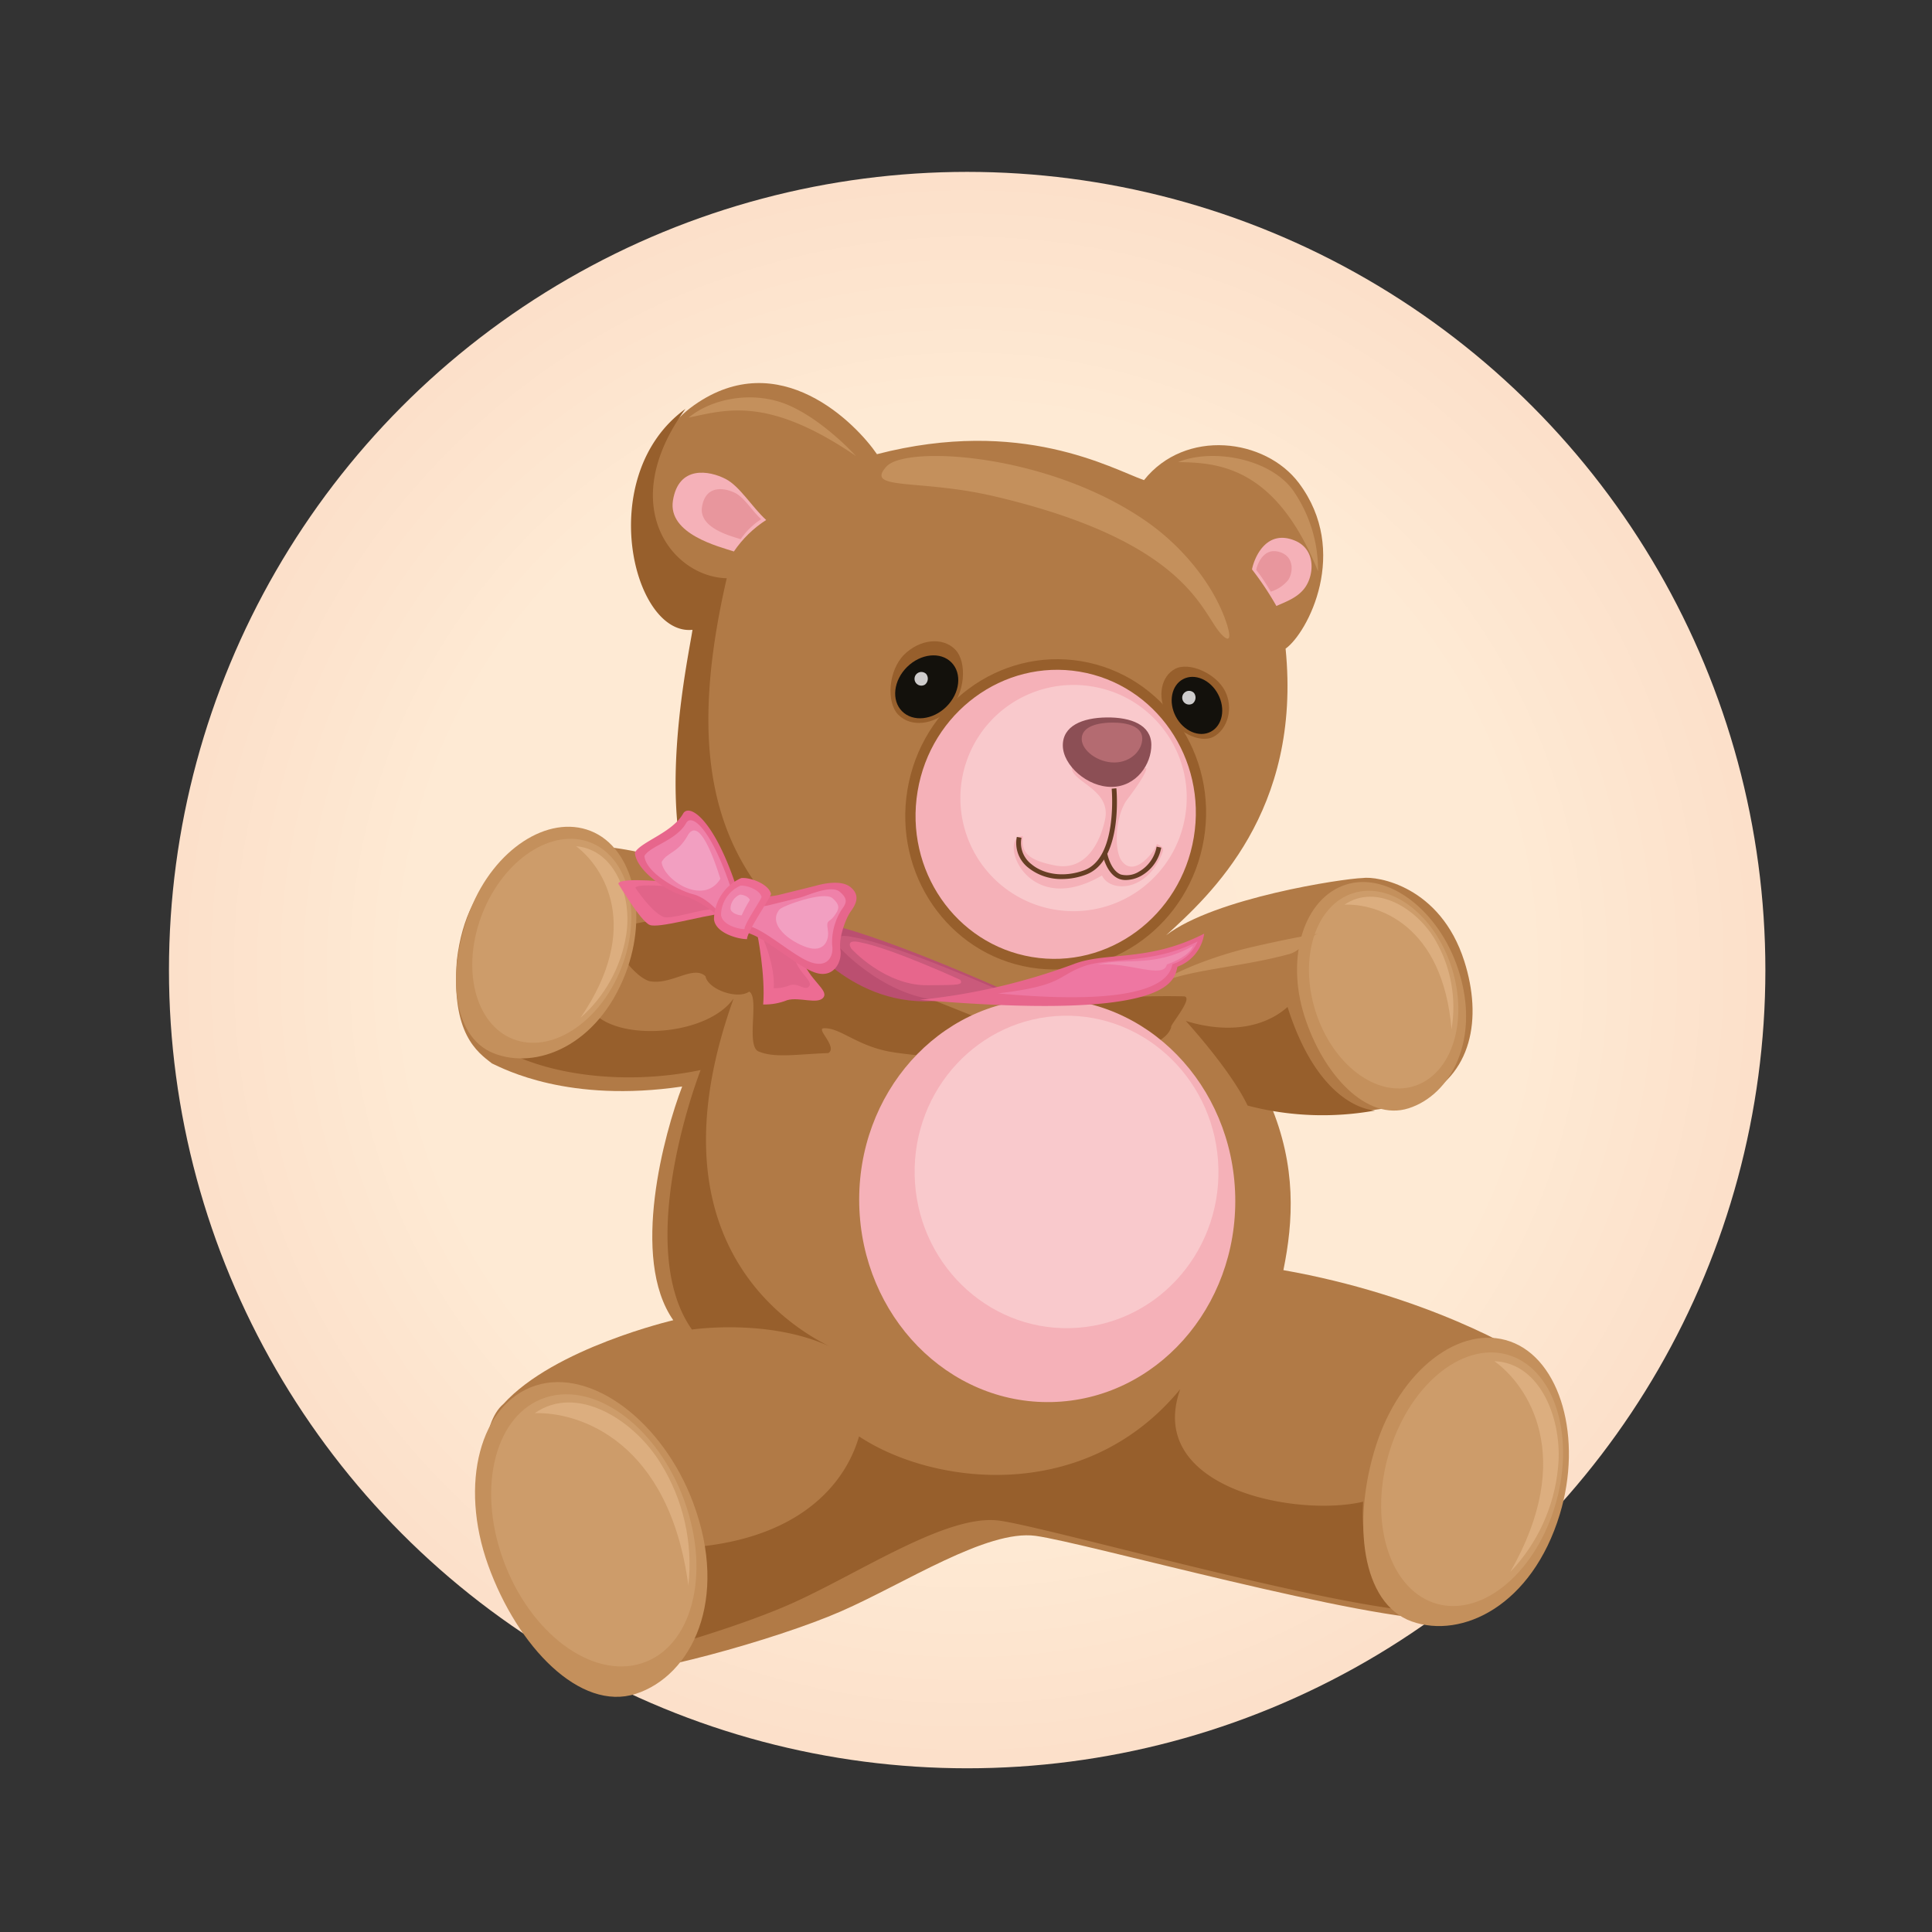 <svg xmlns="http://www.w3.org/2000/svg" width="320" height="320" xmlns:v="https://vecta.io/nano"><rect width="100%" height="100%" fill="#333333" stroke="none"/><defs><radialGradient id="A" cx=".5" cy=".5" r=".5"><stop offset="0" stop-color="#fee9d4"/><stop offset=".707" stop-color="#feead4"/><stop offset="1" stop-color="#fce0ca"/></radialGradient></defs><circle cx="160.194" cy="160.677" r="132.208" fill="url(#A)"/><path d="M112.988 179.96c-2.93 7.63-8.666 28.422-1.471 38.708 0 0-19.722 4.588-28.151 13.889-7.24 6.078-2.564 39.626 16.589 44.456 5.133 1.073 28.681-5.462 39.308-10.11s24.184-13.6 32.253-12.519 55.255 14.313 68.175 13.867c12.582-.688 25.993-27.228 15.028-42.311-2.75-2.239-18.877-11.452-42.148-15.567 1.646-8.053 2.2-17.178-2.2-27.552 7.332 1.787 16.494 2.145 24.557-.716 8.887-3.932 10.627-13.416 7.608-22.9-3.984-12.5-14.481-14.131-16.86-13.775-3.206.088-24.466 3.279-32.53 9.478 7.331-6.678 22.477-20.512 19.789-47.47 3.668-2.625 10.706-16.1 2.2-27.432-5.573-7.426-18.814-9.065-25.655-.479-5.375-1.909-20.28-10.495-44.227-4.3-3.42-5.005-16.127-18.13-30.3-8.108s-8.063 34.824 1.223 33.872c-.732 4.77-7.331 34.11 3.662 45.083-7.821-3.575-17.592-7.183-30.056-5.753-3.144.864-12.4 4.148-14.11 18.7-.953 12.2 3.358 15.209 5.8 17.112 2.074.962 12.701 6.599 31.516 3.827z" fill="#b17a46"/><path d="M104.879 256.359c.981 8.608-1.858 14.671-7.495 19.573 9.973-1.877 25.546-6.671 33.811-10.377 11.345-5.088 25.727-14.868 34.335-13.689s59.081 15.652 72.873 15.164c-4.174-.3-13.594-3.133-12.62-18.3-11.085 2.611-36.163-2.213-30.293-18.647-15.783 19.176-41.016 15.916-53.21 7.826-2.092 7.431-10.405 20.02-37.401 18.45zm9.728-36.144s12.65-1.888 22.821 2.8c-7.627-3.783-30.057-18.328-15.91-57.649-4.126 5.853-17.282 7.044-22.365 3.129-14.382 12.131-20.933 0-23.284-3.225 2.25 10.364 22.01 15.748 40.169 11.964-3.127 8.361-9.78 31.181-1.431 42.981zm5.764-124.44c-9-.193-18.455-11.995-6.845-28.043-15.128 10.96-8.74 37.625 1.173 36.584-.667 4.416-5.865 28.169-.144 42.816 2.49 5.961-15.579 5.643-13.745 7.525 1.955 3.916 4.5 7.044 6.653 7.826 3.591.818 7.339-2.719 9.39-.782.391 2.153 5.281 3.915 7.236 2.544 1.751.932-.607 9.011 1.564 9.914 2.707 1.119 6.262.457 11.543.264 1.606-.949-2.075-4.03-.782-4.108 2.557-.156 5.089 2.544 10.178 3.717 6.346 1.468 45.065 4.042 47.4-3.915-.367-.133 3.874-5 2.088-5.089-5.028-.117-10.058.08-15.062.589-8.169 1.114-15.164 4.535-16.24 4.108-5.775-2.3-18.04-7.362-22.69-8.408-22.65-13.731-29.399-32.198-21.717-65.542zm76.035 73.327s7.369 8.018 10.238 14.016a48.97 48.97 0 0 0 21.125.819c-3.423-.3-10.2-3.525-14.509-17.15-3.976 3.524-10.075 4.402-16.854 2.315z" fill="#975f2c"/><path d="M241.52 160.531c3.837 11.706-1.3 20.855-8.229 23.045s-14.166-5.564-17.263-15.364.005-19.519 6.929-21.7 15.357 4.257 18.563 14.019z" fill="#c4905c"/><path d="M240.467 160.346c2.791 8.823 0 17.576-6.238 19.543s-13.553-3.585-16.344-12.41.006-17.576 6.238-19.543 13.553 3.585 16.344 12.41z" fill="#cd9c6a"/><path d="M240.419 170.498c.852-5.065-.084-10.268-2.647-14.719-3-5.227-9.781-9.51-15.086-5.943 5.486-.186 16.277 3.291 17.733 20.662z" fill="#dcae7f"/><path d="M103.614 161.23c-4.608 12.006-14.8 16.019-21.847 13.227s-7.8-13.841-3.85-23.814 12.867-15.8 19.917-13.01 9.624 13.576 5.78 23.597z" fill="#c4905c"/><path d="M102.886 160.382c-3.555 8.981-11.585 14.226-17.931 11.712s-8.608-11.832-5.047-20.818 11.588-14.228 17.931-11.716 8.603 11.841 5.047 20.822z" fill="#cd9c6a"/><path d="M96.155 168.569c4.025-3.541 6.696-8.369 7.555-13.661 1.017-6.2-1.654-14.147-8.295-14.755 4.565 3.465 11.013 13.39.74 28.416z" fill="#dcae7f"/><path d="M258.346 250.837c-4.59 15.074-16.163 20.693-24.513 17.727s-9.918-16.505-5.954-29.042 13.937-20.282 22.28-17.323 12.013 16.061 8.187 28.638z" fill="#c4905c"/><path d="M257.434 249.844c-3.562 11.291-12.548 18.269-20.061 15.6s-10.725-13.986-7.158-25.27 12.549-18.269 20.067-15.6 10.722 13.986 7.152 25.27z" fill="#cd9c6a"/><path d="M250.153 260.36c4.507-4.715 7.294-10.812 7.91-17.306.794-7.7-2.8-17.294-10.544-17.6 5.503 3.97 13.6 15.747 2.634 34.906z" fill="#dcae7f"/><path d="M114.814 248.914c6.015 16.126-.307 28.675-9.516 31.64s-19.556-7.748-24.428-21.258-1.359-26.846 7.856-29.811 21.068 5.967 26.088 19.429z" fill="#c4905c"/><path d="M113.376 248.643c4.391 12.156 1.227 24.175-7.074 26.845s-18.581-5.029-22.972-17.186-1.227-24.175 7.074-26.839 18.581 5.023 22.972 17.18z" fill="#cd9c6a"/><path d="M114.014 262.604c.787-7.079-.836-14.217-4.607-20.259-4.421-7.213-13.9-13.143-20.831-8.283 7.417-.211 22.26 4.643 25.438 28.542z" fill="#dcae7f"/><path d="M141.764 75.525s-5.281-5.87-11.152-8.409-12.818-1.076-16.536 2.051c6.268-1.305 13.143-3.555 27.688 6.358zm76.543 19.113a23.02 23.02 0 0 0-4.2-13.5c-3.784-5.155-13.2-6.948-18.978-4.6 6.458.103 16.143.584 23.178 18.1zm.011 60.021s-3.452.469-11.026 2.22c-6.232 1.444-13.041 4.174-15.519 6.129 4.349-2.322 13.829-2.8 21.733-4.975 2.287-.625 2.797-2.724 4.812-3.374zm-15.133-51.35c-1.955-6.069-6.948-12.421-12.944-16.692-16.175-11.512-40.115-12.933-43.4-9.36-3.718 4.042 5.359 2.021 17.865 4.95 29.089 6.822 33.589 17.089 36.62 21.589 1.443 2.147 3.074 3.278 1.859-.487z" fill="#c4905c"/><path d="M121.553 91.343c1.412-2.082 3.231-3.856 5.347-5.215-2.352-2.154-4.367-5.576-6.689-6.785-2.749-1.431-7.825-2.3-8.752 3.573-.877 5.577 7.748 7.64 10.094 8.427z" fill="#f5b1b8"/><path d="M122.683 89.31a11.87 11.87 0 0 1 3.393-3.315c-1.492-1.365-2.773-3.536-4.246-4.307-1.745-.908-4.963-1.461-5.552 2.268-.566 3.55 4.913 4.861 6.405 5.354z" fill="#e8969d"/><path d="M207.371 94.31a51.31 51.31 0 0 1 4.042 6.063c1.649-.752 3.753-1.443 4.921-3.326 1.371-2.22 1.5-6.159-1.925-7.532-4.722-1.894-6.677 2.907-7.038 4.795z" fill="#f5b1b8"/><path d="M208.069 94.389c.886 1.145 1.69 2.351 2.406 3.609 1.155-.347 2.177-1.036 2.93-1.978.811-1.318.89-3.664-1.15-4.482-2.815-1.125-3.966 1.725-4.186 2.851z" fill="#e8969d"/><path d="M204.593 198.124c.415 18.448-13.191 33.709-30.383 34.1s-31.471-14.25-31.892-32.7 13.185-33.709 30.383-34.1 31.477 14.246 31.892 32.7z" fill="#f5b1b8"/><path d="M201.808 193.545c.324 14.293-10.677 26.125-24.572 26.437s-25.42-11.02-25.739-25.3 10.683-26.124 24.578-26.443 25.414 11.021 25.733 25.306z" fill="#f9c9cc"/><path d="M157.235 117.528c-2.593 2.569-6.365 2.959-8.434.873s-1.636-7.405.956-9.973 6.365-2.959 8.434-.866 1.636 7.404-.956 9.966z" fill="#975f2c"/><path d="M156.753 117.047c-2.256 2.231-5.546 2.574-7.345.758s-1.431-5.1.831-7.332 5.546-2.575 7.344-.758 1.425 5.094-.83 7.332z" fill="#13110c"/><path d="M153.209 113.388a1.13 1.13 0 0 1-1.338-1.814 1.13 1.13 0 0 1 1.538.063 1.26 1.26 0 0 1-.2 1.751z" fill="#cecccc"/><path d="M193.187 118.203c-1.516-2.869-.872-6.183 1.438-7.411s6.737.722 8.247 3.6.445 6.418-1.871 7.639-6.293-.953-7.814-3.828z" fill="#975f2c"/><path d="M194.752 118.689c-1.269-2.4-.727-5.179 1.2-6.2s4.529.09 5.8 2.5.734 5.178-1.2 6.2-4.526-.094-5.8-2.5z" fill="#13110c"/><path d="M197.554 116.518a1.13 1.13 0 0 1-1.517-.284 1.13 1.13 0 0 1 .175-1.533 1.13 1.13 0 0 1 1.542.066c.418.542.329 1.317-.2 1.751z" fill="#cecccc"/><path d="M199.401 138.978c-2.334 14.01-15.225 23.531-28.784 21.264s-22.653-15.453-20.312-29.462 15.23-23.525 28.788-21.264 22.653 15.459 20.308 29.462z" fill="#975f2c"/><path d="M197.729 138.7c-2.178 13.053-14.19 21.925-26.822 19.808s-21.1-14.4-18.924-27.447 14.19-21.919 26.822-19.813 21.107 14.399 18.924 27.452z" fill="#f5b1b8"/><path d="M196.316 135.092a18.74 18.74 0 0 1-33.708 8.056 18.74 18.74 0 0 1 18.279-29.445c10.166 1.647 17.073 11.222 15.429 21.389z" fill="#f9c9cc"/><path d="M177.786 127.988c1.269 1.955 6.214 3.375 5.233 7.826-.806 3.676-3.134 8.511-8.27 7.531s-5.528-2.593-5.33-4.843a1.4 1.4 0 0 0-1.371.932c-1.078 3.326 4.108 11.64 14.472 5.57 1.276 2.792 7.435 2.887 10.028-3.813.342-.98-.391-1.029-.926-1.419-.343 1.275-3.862 5.823-5.919 2.688-1.191-1.816-.981-7.422 1.028-10.075 3.375-4.446 3.134-5.137 3.134-5.137s-14.303-2.671-12.079.74z" fill="#f5b1b8"/><g fill="#663e24"><path d="M175.913 145.594a8.68 8.68 0 0 1-5.6-1.876 5.19 5.19 0 0 1-1.895-5.1l.77.144c-.324 1.642.304 3.326 1.624 4.355 2.16 1.816 5.618 2.213 8.806 1.01 5.522-2.087 4.523-13.372 4.511-13.492l.777-.072c.048.487 1.064 12-5.011 14.292a11.2 11.2 0 0 1-3.982.739z"/><path d="M186.455 145.759a3.02 3.02 0 0 1-1.1-.187c-2.075-.818-2.695-3.879-2.719-4.005l.77-.151c.006.03.56 2.773 2.238 3.429a3.85 3.85 0 0 0 2.965-.451 5.97 5.97 0 0 0 2.965-4.163l.764.169a6.76 6.76 0 0 1-3.362 4.686 5.45 5.45 0 0 1-2.521.673z"/></g><path d="M184.146 130.333c-4.049.048-8.073-3.562-8.109-6.827s3.212-4.626 7.261-4.674 7.362 1.239 7.4 4.5-2.5 6.959-6.552 7.001z" fill="#8c4f55"/><path d="M184.603 126.291c-2.767.03-5.414-1.973-5.438-3.874s2.2-2.7 4.975-2.731 5.029.71 5.053 2.616-1.817 3.96-4.59 3.989z" fill="#b46b71"/><path d="M165.536 163.64s-21-9.4-30.124-10.96c-5.215-1.173-2.87 2.088-2.87 2.088s8.608 12.517 23.219 10.953c9.384-.384 10.821-.384 9.775-2.081z" fill="#bb4f70"/><path d="M165.595 164.049s-16.908-7.562-24.259-8.824c-4.2-.944-2.31 1.684-2.31 1.684s8.295 9.239 18.7 8.824c7.551-.323 8.706-.323 7.869-1.684z" fill="#ca5a7b"/><path d="M159.039 162.281s-11.4-5.209-16.409-6.171c-2.852-.692-1.612 1.029-1.612 1.029s5.486 6.105 12.608 6.051c5.172-.037 5.96-.013 5.413-.909z" fill="#e7668c"/><path d="M125.432 154.704s1.372 6.785.974 11.669c1.362.034 2.717-.209 3.982-.716 1.955-.584 5.083.782 6-.457s-2.412-2.87-3.585-6.521-6.397-6.324-7.371-3.975z" fill="#ed6c93"/><path d="M126.557 155.887s1.853 4.319 1.588 7.79a6.5 6.5 0 0 0 2.718-.506c1.336-.415 2.557 1.047 3.176.168s-1.648-2.039-2.448-4.631-4.366-4.487-5.034-2.821z" fill="#e16489"/><path d="M102.412 146.358s3.717 6.262 5.215 6.845 8.481-1.5 12-1.888-2.61-3.134-2.8-3.261-5.089-1.889-5.089-1.889-9.133-.98-9.326.193z" fill="#ed6c93"/><path d="M105.245 147.062s2.628 3.977 4.638 4.806c1.064.44 5.185-.974 7.712-1.251s-1.871-2.244-2.01-2.34-3.645-1.354-3.645-1.354-6.555-.702-6.695.139z" fill="#e16489"/><path d="M199.449 154.641c-.35 2.506-2.055 4.614-4.433 5.479-.523 2.479-1.305 9-42.654 5.48a103 103 0 0 0 25.7-6c5.344-1.958 12.255-.268 21.387-4.959z" fill="#e7668c"/><path d="M198.36 155.929a6.6 6.6 0 0 1-4.162 3.766c-.427 2.046-2.544 7.29-28.9 4.842 10.875-1.293 9.732-2.851 14.148-4.464s11.371-.264 18.914-4.144z" fill="#ee77a2"/><path d="M118.849 151.64s-3-2.6-5.606-3.26-7.831-4.042-8.09-7.17c1.047-1.823 6.13-3.26 7.958-6.388.914-1.829 4.956.523 8.74 11.736 1.173.132 2.28 2.809 7.3 1.63l5.811-1.438c1.378-.391 4.433-1.107 6 .259s.782 2.8-.066 3.976-2.021 4.439-1.7 6.328-1.046 4.824-4.175 3.783-8.277-5.937-11.47-6.652a9.27 9.27 0 0 1-4.89-2.8z" fill="#e7668c"/><path d="M119.248 151.301s-2.069-2.593-4.451-3.188-7.82-3.482-8.06-6.34c.957-1.667 5.215-2.538 6.887-5.4.83-1.666 3.976.451 7.435 10.694 1.07.121 1.672 3.952 6.255 2.875l5.3-1.3c1.246-.35 5.077-2.16 6.508-.915s1.029 1.913.253 2.984a10.15 10.15 0 0 0-1.552 5.775c.3 1.732-.6 3.867-3.464 2.917s-7.561-5.419-10.479-6.075c-1.717-.371-3.35-1.056-4.818-2.021z" fill="#ef81a9"/><path d="M119.321 145.558c-2.839 4.6-9.5.072-9.733-2.785.95-1.667 2.568-1.384 4.235-4.241.836-1.666 2.563-2.268 5.5 7.026zm9.781 5.09c.439-.59 7.357-3.128 8.788-1.877s1.029 1.913.253 2.984-1.336.5-1.035 2.232-.608 3.867-3.465 2.917-6.563-3.783-4.542-6.255z" fill="#f29fc1"/><path d="M118.256 152.229a7.56 7.56 0 0 1 4.5-6.785c1.239-.192 4.5.849 4.956 2.611-.066.589-4.042 6.322-3.976 7.5-1.568.001-5.282-1.046-5.48-3.326z" fill="#ed6c93"/><path d="M119.429 151.528a5.37 5.37 0 0 1 3.194-4.824c.878-.139 3.2.608 3.519 1.858-.049.415-2.876 4.493-2.828 5.329-1.1-.002-3.741-.743-3.885-2.363z" fill="#ef81a9"/><path d="M120.993 150.49c.014-.998.609-1.897 1.522-2.3.421-.066 1.522.288 1.678.884-.506.815-.957 1.663-1.348 2.539-.529.003-1.779-.352-1.852-1.123z" fill="#f29fc1"/><path d="M197.571 156.681s-.259 1.63-4.307 3.068c-.523 2.479-6.214-.439-11.447 0 4.441-1.179 9.348.595 15.754-3.068z" fill="#f08db2"/></svg>